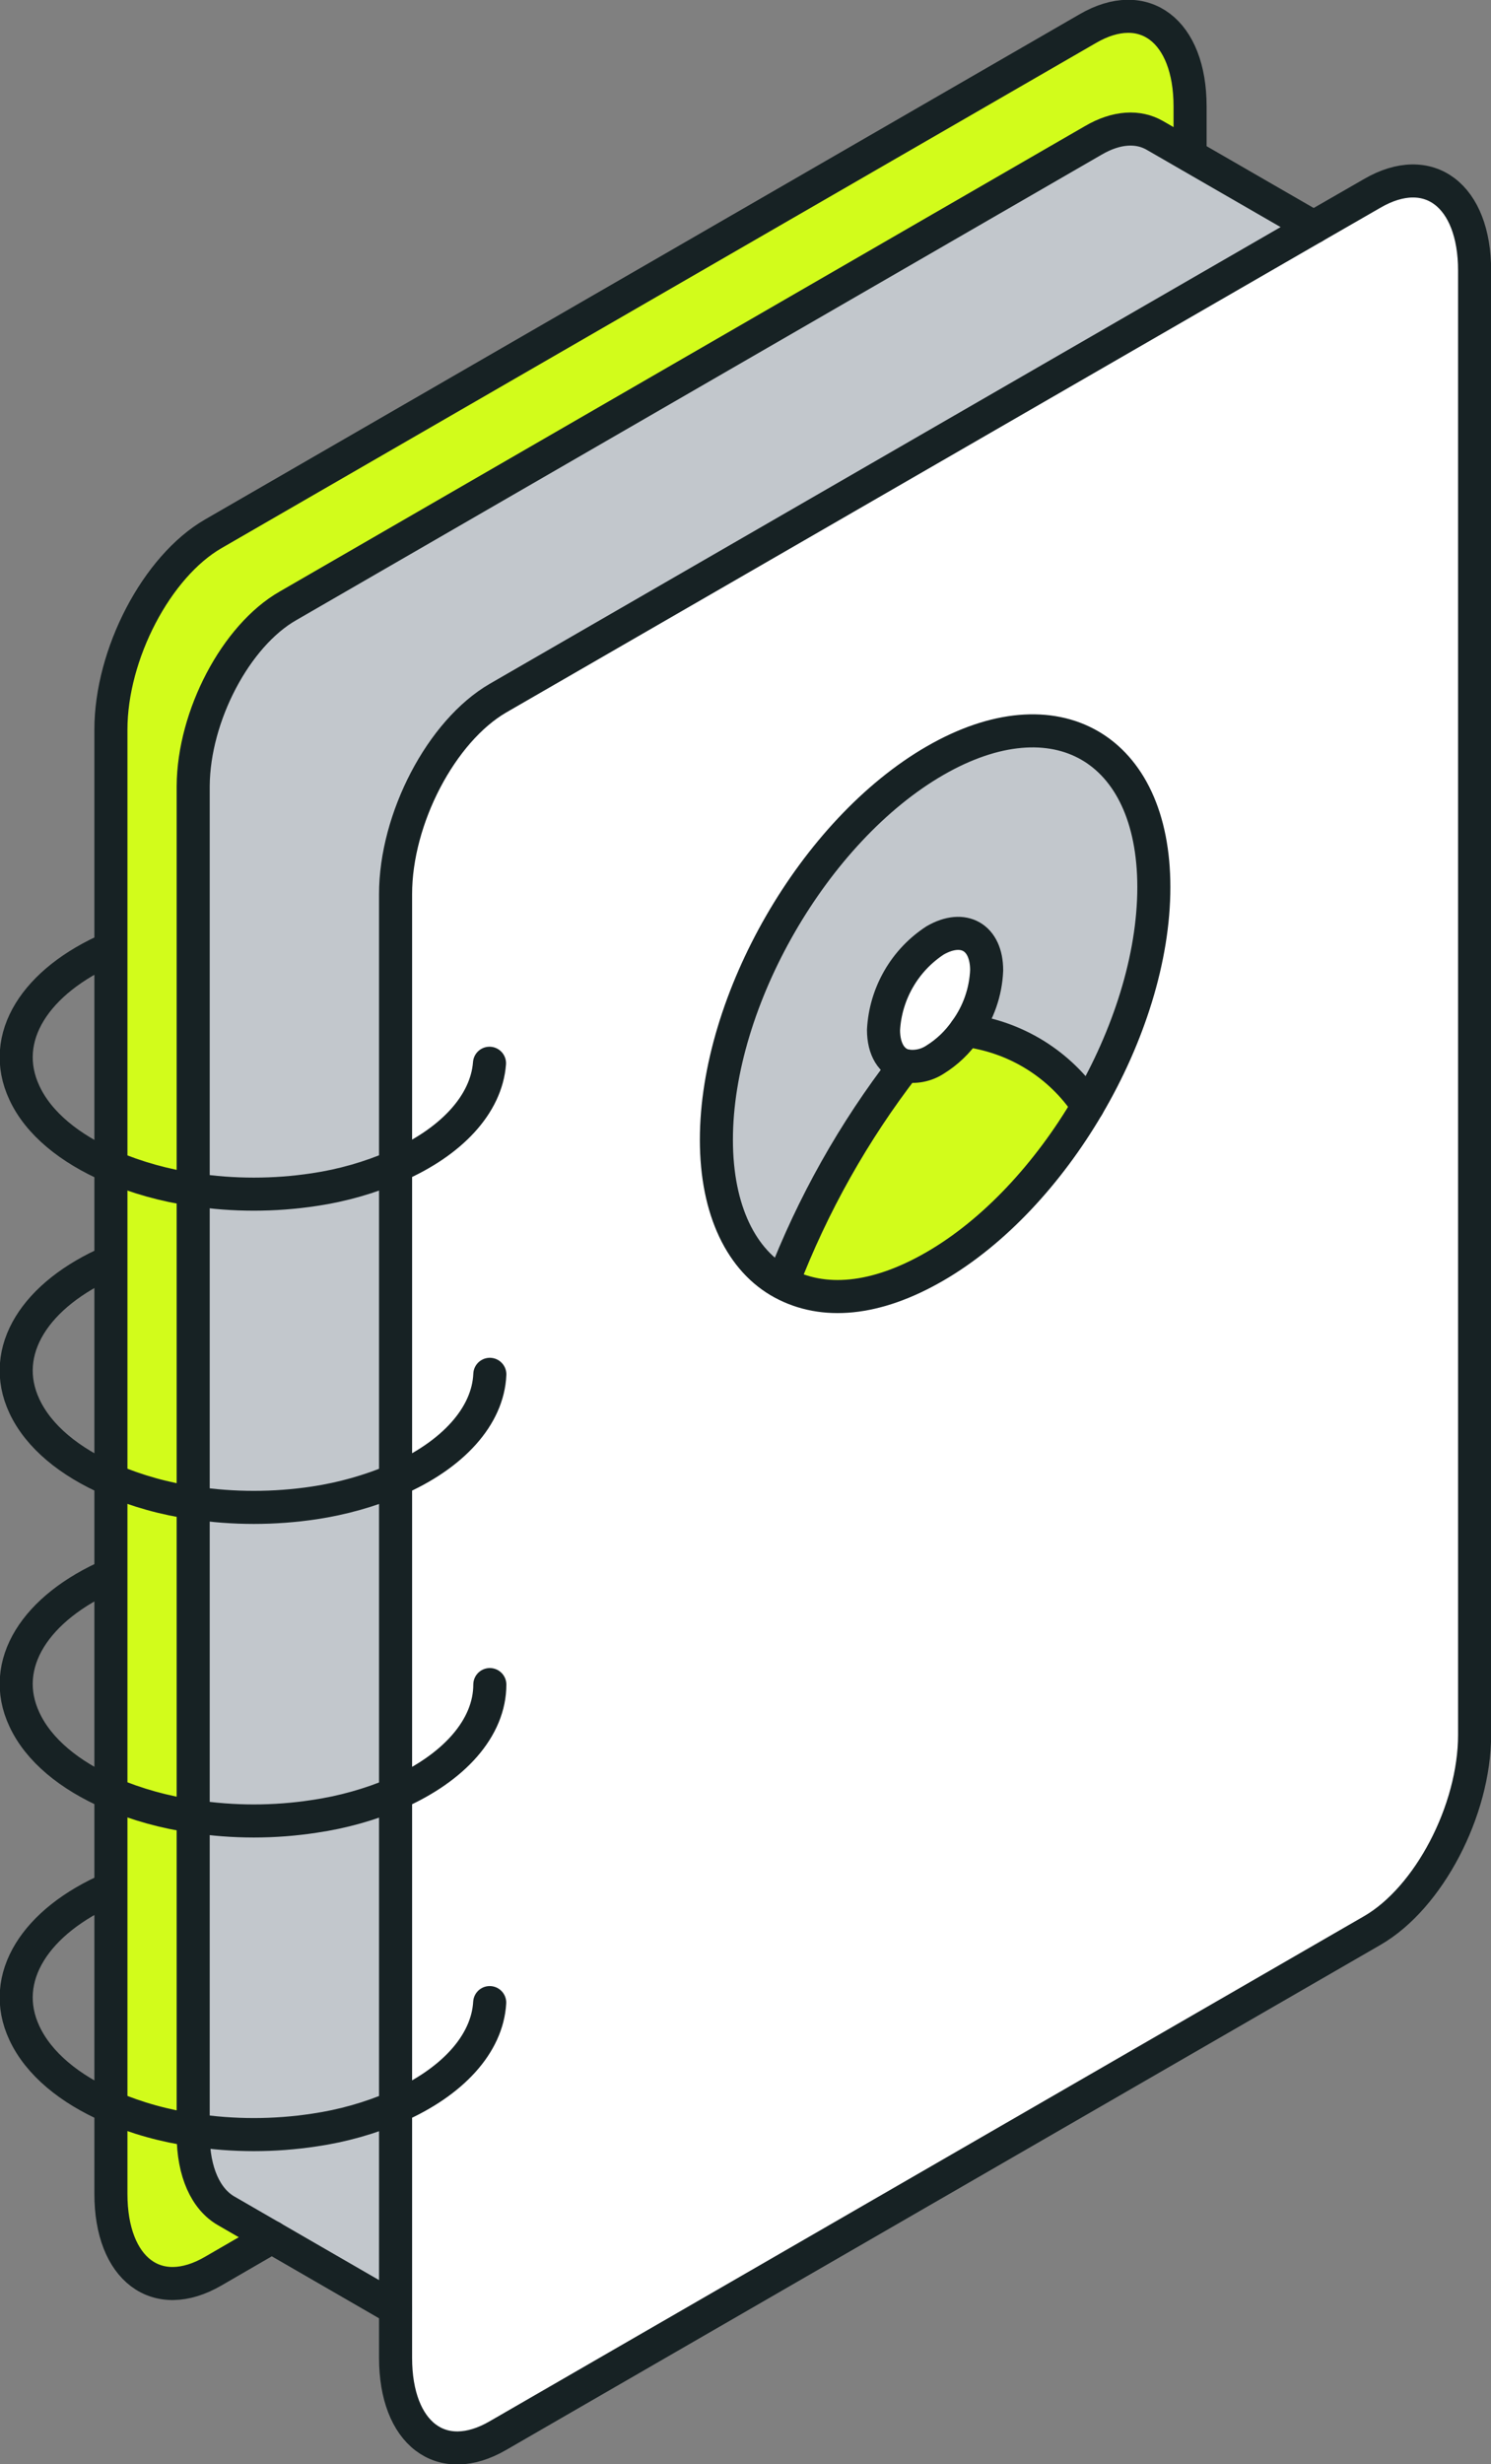 <svg width="23" height="38" viewBox="0 0 23 38" fill="none" xmlns="http://www.w3.org/2000/svg">
<rect x="0" y="0" width="23" height="38" fill="#808080" stroke="none"/>
<g clip-path="url(#clip0_6549_4331)">
<path d="M16.779 17.057C17.409 15.99 17.798 14.776 17.798 13.68C17.798 11.53 16.286 10.655 14.423 11.73C12.559 12.806 11.049 15.425 11.049 17.577C11.049 18.671 11.442 19.445 12.069 19.785C12.695 20.125 13.506 20.058 14.421 19.528C15.337 18.998 16.172 18.093 16.779 17.057ZM6.102 32.493V13.787C6.102 12.624 6.808 11.272 7.683 10.765L21.166 2.983C22.041 2.473 22.747 3.013 22.747 4.172V26.751C22.747 27.916 22.041 29.268 21.166 29.771L7.683 37.557C6.808 38.066 6.102 37.525 6.102 36.359V32.493Z" fill="white"/>
<path d="M20.263 3.502L7.682 10.765C6.807 11.275 6.101 12.623 6.101 13.787V17.986C5.701 18.159 5.28 18.279 4.849 18.344C4.23 18.44 3.6 18.44 2.98 18.344V12.121C2.986 11.04 3.636 9.801 4.441 9.342L16.861 2.166C17.224 1.953 17.559 1.941 17.814 2.089L20.263 3.502Z" fill="#C2C7CC"/>
<path d="M18.358 2.398L17.817 2.089C17.562 1.941 17.227 1.953 16.864 2.166L4.444 9.342C3.639 9.801 2.988 11.04 2.988 12.121V18.344C2.548 18.283 2.119 18.163 1.711 17.988V11.251C1.711 10.086 2.418 8.734 3.291 8.231L16.777 0.443C17.648 -0.066 18.358 0.476 18.358 1.641V2.398Z" fill="#D2FC1B"/>
<path d="M17.801 13.68C17.801 14.776 17.411 15.99 16.782 17.057C16.571 16.738 16.294 16.468 15.968 16.267C15.643 16.065 15.278 15.937 14.899 15.89C15.095 15.619 15.207 15.297 15.223 14.962C15.223 14.453 14.866 14.247 14.426 14.502C14.195 14.653 14.002 14.857 13.864 15.097C13.726 15.336 13.646 15.605 13.631 15.881C13.631 16.182 13.759 16.377 13.956 16.432C13.169 17.45 12.535 18.578 12.074 19.779C11.444 19.44 11.055 18.67 11.055 17.571C11.055 15.419 12.565 12.804 14.43 11.725C16.295 10.646 17.801 11.53 17.801 13.68Z" fill="#C2C7CC"/>
<path d="M14.899 15.89C15.278 15.937 15.643 16.066 15.968 16.267C16.293 16.469 16.57 16.738 16.781 17.057C16.174 18.093 15.342 18.992 14.427 19.523C13.511 20.055 12.682 20.111 12.074 19.78C12.535 18.578 13.169 17.45 13.956 16.432C14.119 16.464 14.288 16.431 14.427 16.34C14.613 16.224 14.774 16.071 14.899 15.89Z" fill="#D2FC1B"/>
<path d="M15.22 14.962C15.205 15.296 15.092 15.619 14.896 15.89C14.771 16.07 14.61 16.224 14.424 16.34C14.285 16.431 14.116 16.464 13.953 16.432C13.756 16.379 13.629 16.182 13.629 15.881C13.644 15.605 13.724 15.336 13.862 15.097C14 14.857 14.192 14.653 14.424 14.502C14.864 14.247 15.22 14.454 15.22 14.962Z" fill="white"/>
<path d="M6.102 32.493V35.602L3.49 34.093C3.179 33.915 2.98 33.502 2.98 32.914V32.852C3.6 32.945 4.23 32.945 4.849 32.852C5.281 32.787 5.702 32.666 6.102 32.493Z" fill="#C2C7CC"/>
<path d="M6.101 27.659V32.493C5.7 32.665 5.28 32.783 4.849 32.847C4.23 32.94 3.6 32.94 2.98 32.847V28.014C3.6 28.11 4.23 28.11 4.849 28.014C5.28 27.951 5.701 27.831 6.101 27.659Z" fill="#C2C7CC"/>
<path d="M6.101 22.822V27.659C5.7 27.83 5.28 27.947 4.849 28.009C4.23 28.105 3.6 28.105 2.98 28.009V23.178C3.6 23.272 4.23 23.272 4.849 23.178C5.279 23.113 5.7 22.993 6.101 22.822Z" fill="#C2C7CC"/>
<path d="M6.101 17.986V22.822C5.7 22.991 5.279 23.11 4.849 23.175C4.23 23.268 3.6 23.268 2.98 23.175V18.344C3.6 18.44 4.23 18.44 4.849 18.344C5.28 18.279 5.701 18.159 6.101 17.986Z" fill="#C2C7CC"/>
<path d="M4.194 34.498L3.291 35.021C2.418 35.531 1.711 34.99 1.711 33.832V32.502C2.12 32.675 2.549 32.795 2.988 32.859V32.922C2.988 33.509 3.18 33.922 3.498 34.1L4.194 34.498Z" fill="#D2FC1B"/>
<path d="M2.988 28.014V32.852C2.549 32.788 2.12 32.669 1.711 32.495V27.659C2.12 27.832 2.549 27.951 2.988 28.014Z" fill="#D2FC1B"/>
<path d="M2.988 23.178V28.014C2.549 27.952 2.12 27.832 1.711 27.659V22.822C2.12 22.995 2.549 23.115 2.988 23.178Z" fill="#D2FC1B"/>
<path d="M2.988 18.345V23.182C2.549 23.119 2.12 22.999 1.711 22.825V17.984C2.119 18.161 2.548 18.282 2.988 18.345Z" fill="#D2FC1B"/>
<path d="M4.194 34.498L3.291 35.021C2.418 35.53 1.711 34.99 1.711 33.832V11.251C1.711 10.086 2.418 8.734 3.291 8.231L16.777 0.443C17.648 -0.066 18.358 0.476 18.358 1.641V2.398" stroke="#172224" stroke-width="0.51" stroke-linecap="round" stroke-linejoin="round"/>
<path d="M20.264 3.502L21.166 2.983C22.041 2.473 22.747 3.013 22.747 4.172V26.751C22.747 27.916 22.041 29.268 21.166 29.771L7.683 37.557C6.808 38.066 6.102 37.525 6.102 36.359V13.787C6.102 12.624 6.808 11.272 7.683 10.765L20.264 3.502Z" stroke="#172224" stroke-width="0.51" stroke-linecap="round" stroke-linejoin="round"/>
<path d="M16.78 17.057C17.409 15.988 17.799 14.775 17.799 13.68C17.799 11.53 16.287 10.655 14.424 11.73C12.561 12.805 11.051 15.424 11.051 17.576C11.051 18.67 11.443 19.445 12.07 19.784C12.697 20.124 13.507 20.058 14.422 19.528C15.338 18.998 16.172 18.093 16.78 17.057Z" stroke="#172224" stroke-width="0.51" stroke-linecap="round" stroke-linejoin="round"/>
<path d="M14.896 15.89C15.093 15.62 15.206 15.297 15.22 14.963C15.22 14.453 14.864 14.248 14.424 14.502C14.192 14.654 14 14.857 13.862 15.097C13.724 15.337 13.644 15.605 13.629 15.882C13.629 16.182 13.756 16.379 13.953 16.432C14.116 16.464 14.285 16.431 14.424 16.34C14.611 16.224 14.771 16.071 14.896 15.89Z" stroke="#172224" stroke-width="0.51" stroke-linecap="round" stroke-linejoin="round"/>
<path d="M13.956 16.432C13.169 17.45 12.535 18.578 12.074 19.779" stroke="#172224" stroke-width="0.51" stroke-linecap="round" stroke-linejoin="round"/>
<path d="M14.898 15.89C15.278 15.937 15.642 16.066 15.967 16.267C16.292 16.469 16.57 16.738 16.78 17.057" stroke="#172224" stroke-width="0.51" stroke-linecap="round" stroke-linejoin="round"/>
<path d="M7.556 21.193C7.529 21.837 6.987 22.438 6.102 22.822C5.701 22.992 5.281 23.11 4.85 23.175C4.231 23.268 3.601 23.268 2.982 23.175C2.542 23.112 2.113 22.992 1.705 22.818C1.074 22.545 0.595 22.153 0.376 21.682C-0.021 20.833 0.546 19.955 1.705 19.454" stroke="#172224" stroke-width="0.51" stroke-linecap="round" stroke-linejoin="round"/>
<path d="M7.551 16.396C7.503 17.026 6.968 17.61 6.102 17.986C5.702 18.16 5.281 18.28 4.85 18.344C4.231 18.438 3.601 18.438 2.982 18.344C2.543 18.28 2.113 18.16 1.705 17.987C1.076 17.712 0.595 17.325 0.376 16.851C-0.021 16.002 0.546 15.125 1.705 14.623" stroke="#172224" stroke-width="0.51" stroke-linecap="round" stroke-linejoin="round"/>
<path d="M7.556 25.977C7.556 26.642 7.009 27.263 6.102 27.659C5.701 27.829 5.281 27.946 4.85 28.009C4.231 28.104 3.601 28.104 2.982 28.009C2.542 27.946 2.113 27.827 1.705 27.654C1.074 27.379 0.595 26.988 0.376 26.514C-0.021 25.665 0.546 24.79 1.705 24.286" stroke="#172224" stroke-width="0.51" stroke-linecap="round" stroke-linejoin="round"/>
<path d="M7.554 30.881C7.517 31.52 6.979 32.111 6.102 32.493C5.702 32.665 5.281 32.783 4.85 32.846C4.231 32.94 3.601 32.94 2.982 32.846C2.542 32.783 2.113 32.664 1.705 32.49C1.074 32.216 0.595 31.822 0.376 31.35C-0.021 30.501 0.546 29.623 1.705 29.122" stroke="#172224" stroke-width="0.51" stroke-linecap="round" stroke-linejoin="round"/>
<path d="M6.102 35.602L3.49 34.093C3.179 33.915 2.98 33.502 2.98 32.914V12.121C2.987 11.04 3.638 9.801 4.443 9.342L16.863 2.166C17.226 1.953 17.561 1.941 17.816 2.089L20.265 3.502" stroke="#172224" stroke-width="0.51" stroke-linecap="round" stroke-linejoin="round"/>
</g>
<defs>
<clipPath id="clip0_6549_4331">
<rect width="23.002" height="38" fill="white"/>
</clipPath>
</defs>
</svg>
